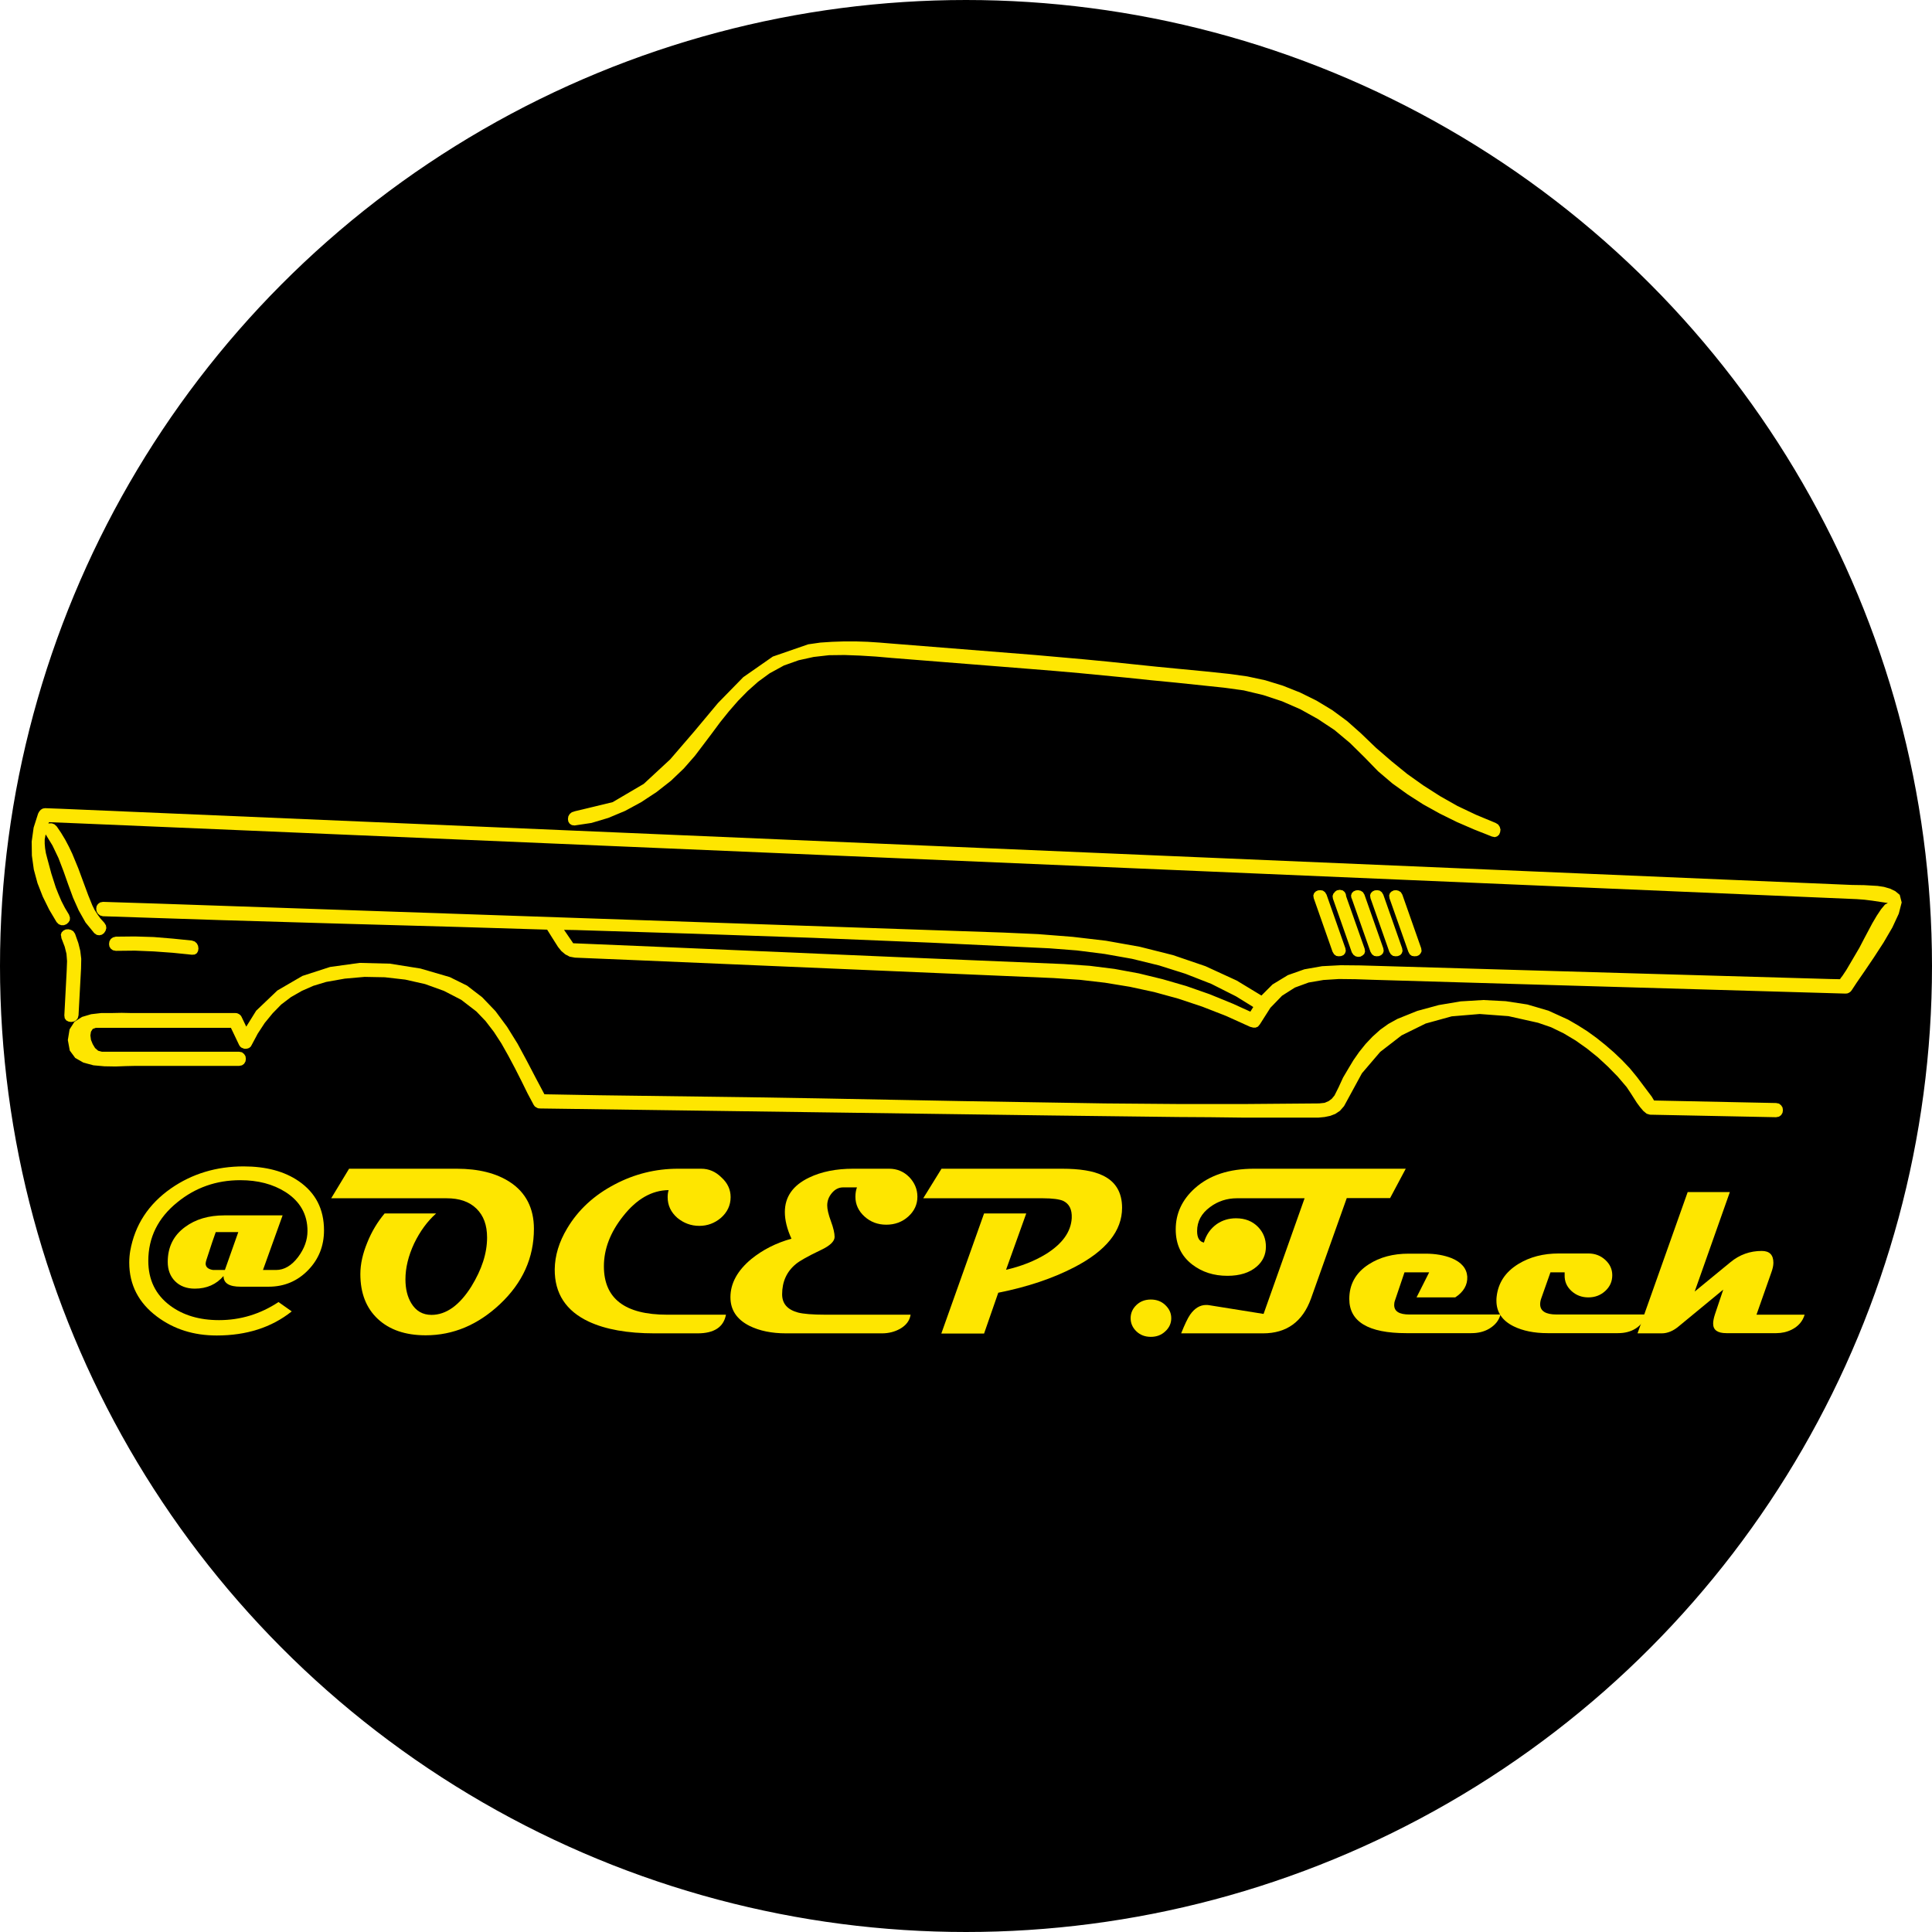 <?xml version="1.0" encoding="utf-8"?>
<!-- Generator: Adobe Illustrator 24.1.0, SVG Export Plug-In . SVG Version: 6.00 Build 0)  -->
<svg version="1.1" id="Слой_1" xmlns="http://www.w3.org/2000/svg" xmlns:xlink="http://www.w3.org/1999/xlink" x="0px" y="0px"
	 width="994px" height="994px" viewBox="0 0 994 994" style="enable-background:new 0 0 994 994;" xml:space="preserve">
<style type="text/css">
	.st0{fill:none;stroke:#000000;stroke-miterlimit:10;}
	.st1{fill:#FEE600;}
	.st2{enable-background:new    ;}
</style>
<circle cx="497" cy="497" r="496.5"/>
<circle class="st0" cx="497" cy="497" r="496.5"/>
<g id="Слой_1-2">
	<polygon class="st1" points="731.2,487.9 731.4,489.4 730.9,490.5 730.1,491.4 729,491.9 727.7,492 726.4,491.8 725.3,491 
		724.6,489.7 714.9,462.2 714.9,462.2 714.7,460.7 715.1,459.5 715.9,458.7 717.1,458.1 718.4,458 719.6,458.3 720.7,459 
		721.5,460.3 	"/>
	<polygon class="st1" points="721.4,487.9 721.6,489.3 721.2,490.5 720.4,491.4 719.2,491.9 718,492 716.7,491.8 715.6,491 
		714.8,489.7 705.1,462.1 705.1,462.1 704.9,460.6 705.3,459.5 706.2,458.6 707.3,458.1 708.6,458 709.8,458.2 710.9,459 
		711.7,460.3 	"/>
	<polygon class="st1" points="711.7,487.9 711.9,489.3 711.5,490.5 710.6,491.4 709.5,491.9 708.2,492 707,491.8 705.9,491 
		705.1,489.7 695.4,462.1 695.3,462.1 695.1,460.7 695.5,459.5 696.4,458.6 697.6,458.1 698.8,458 700.1,458.3 701.2,459 702,460.3 
			"/>
	<polygon class="st1" points="692.6,461.2 692.6,461.2 702.1,488.1 702.3,489.6 701.9,490.8 701,491.6 699.9,492.2 698.6,492.3 
		697.4,492 696.3,491.2 695.5,490 685.8,462.4 685.6,461 686,459.8 686.8,458.9 686.8,458.8 687.8,458.1 689.3,457.8 690.8,458.1 
		691.8,458.9 692.4,460 	"/>
	<polygon class="st1" points="692.2,487.9 692.4,489.3 692,490.5 691.2,491.4 690,491.9 688.7,492 687.5,491.8 686.4,491 
		685.6,489.7 675.9,462.1 675.9,462.1 675.7,460.7 676.1,459.5 677,458.6 678.1,458.1 679.4,458 680.6,458.2 681.7,459 682.5,460.3 
			"/>
	<polygon class="st1" points="280.1,563 286,563.1 308.4,563.5 384.4,564.5 421.1,565.1 457.9,565.8 494.7,566.5 531.5,567.1 
		568.4,567.7 605.2,568 642,568 678.7,567.7 681.5,567.4 683.6,566.5 685.2,565.3 686.6,563.6 688.7,559.4 691,554.4 693.6,550 
		696.3,545.5 699.3,541.2 702.6,537.1 706.2,533.3 710.1,529.8 714.3,526.8 719,524.2 729.2,520.1 740.2,517.1 751.5,515.2 
		763.1,514.5 774.7,515.1 785.8,516.8 796.7,520 806.8,524.6 811.8,527.5 816.7,530.6 821.4,534 825.9,537.6 830.3,541.4 
		834.5,545.4 838.5,549.6 842.2,554.1 849.8,564.2 851,566.2 913.8,567.5 915.3,567.8 916.4,568.7 917.1,569.8 917.3,571.2 
		917.1,572.5 916.4,573.7 915.3,574.5 913.8,574.8 848.9,573.5 847.2,573 845.5,571.6 843.8,569.6 842.1,567.3 839.1,562.6 
		836.9,559.3 832.3,553.9 827.3,548.8 822,543.9 816.4,539.4 810.6,535.3 804.4,531.6 798,528.5 791.3,526.2 776.1,522.8 
		761.3,521.7 746.9,522.9 733.5,526.6 721.1,532.7 710.1,541.2 700.7,552.2 693.3,565.8 691.5,569.1 689.4,571.5 687,573.1 
		684.4,574.1 681.5,574.7 678.4,575 675.2,575 671.8,575 655.3,575 638.9,575 622.5,574.8 606,574.7 589.6,574.5 573.1,574.3 
		556.7,574.1 540.3,573.9 277.8,570.3 276.8,570.2 276,569.8 275.2,569.3 274.6,568.5 271.4,562.5 268.3,556.2 265,549.7 
		261.6,543.3 258,536.9 254.1,530.9 249.8,525.3 245.1,520.4 237.3,514.4 228.4,509.8 218.7,506.3 208.5,504 198,502.8 187.6,502.6 
		177.4,503.5 167.8,505.2 161.2,507.2 155.3,509.8 149.7,513 144.7,516.8 140.3,521.3 136.2,526.3 132.6,531.8 129.4,537.8 
		128.9,538.6 128.1,539.2 127.2,539.5 126.3,539.6 125.3,539.5 125.3,539.4 124.4,539.1 123.7,538.6 123.1,537.8 118.8,528.8 
		117.5,528.8 95.4,528.8 49.3,528.8 47.7,529.4 46.8,530.8 46.5,532.7 46.8,535 47.7,537.2 48.9,539.2 50.5,540.6 52.4,541.1 
		60.3,541.1 86.7,541.1 123,541.1 123,541.1 124.5,541.4 125.6,542.3 126.3,543.4 126.5,544.8 126.3,546.1 125.6,547.3 124.5,548.1 
		123,548.4 123,548.4 69.2,548.4 64.7,548.5 59.4,548.7 53.7,548.6 48.1,548.1 42.9,546.7 38.7,544.3 35.9,540.5 34.9,535.1 
		35.8,529.6 38.3,525.7 42.2,523.2 46.9,521.8 52.1,521.2 57.5,521.2 62.6,521.1 67.3,521.2 121.1,521.2 122,521.3 122.9,521.7 
		123.7,522.3 124.2,523 126.7,528.2 131.8,520 142.7,509.6 155.6,502.1 169.8,497.5 185,495.4 200.6,495.8 216.3,498.3 231.4,502.7 
		240.3,507.1 248.1,513.1 254.9,520.2 260.9,528.3 266.3,537 271.1,545.9 275.8,554.9 	"/>
	<polygon class="st1" points="101.9,486.6 102.1,488 101.9,489.3 101.3,490.4 100.2,491.1 98.7,491.2 88.9,490.2 79.2,489.5 
		69.4,489.1 59.6,489.2 58.1,488.9 57,488.1 56.3,487 56.1,485.7 56.3,484.3 57,483.1 58.1,482.3 59.6,481.9 69.4,481.8 79.1,482.1 
		88.8,482.9 98.7,483.9 100.2,484.4 101.3,485.4 	"/>
	<polygon class="st1" points="41.3,489.2 41.8,493.3 41.7,498.3 40.4,522.4 40,523.9 39.1,525 37.9,525.6 36.6,525.8 35.3,525.6 
		34.1,525 33.3,523.9 33.1,522.4 34.3,499.7 34.5,494.5 34.2,490.7 33.3,487.1 31.5,482.4 31.6,482.4 31.3,480.9 31.7,479.7 
		32.6,478.8 33.8,478.2 35.2,478.1 36.5,478.4 37.7,479.1 38.6,480.4 40.3,485.2 	"/>
	<polygon class="st1" points="771.6,425.4 772,426.8 771.8,428.2 771.3,429.4 770.3,430.3 769.1,430.7 767.6,430.4 758.5,426.8 
		749.5,422.9 740.8,418.6 732.3,413.9 724.2,408.7 716.4,403.1 709,396.8 702.1,389.7 694.6,382.3 686.6,375.6 678,369.9 669,364.9 
		659.6,360.8 649.9,357.6 639.9,355.2 629.7,353.8 617.3,352.5 604.9,351.2 592.5,350 580.1,348.7 567.7,347.5 555.3,346.3 
		542.8,345.2 530.4,344.2 458.7,338.5 450.7,337.8 442.6,337.3 434.5,337 426.5,337.1 418.6,338 410.9,339.7 403.3,342.4 396,346.4 
		390.1,350.7 384.7,355.5 379.7,360.6 375,366 370.5,371.6 366.2,377.4 361.9,383.1 357.5,388.9 351.8,395.4 345.2,401.7 
		337.8,407.5 329.9,412.7 321.6,417.2 313,420.8 304.3,423.4 295.6,424.7 295.6,424.7 294.2,424.5 293.1,423.8 292.4,422.7 
		292.2,421.4 292.4,420 293.1,418.8 294.2,417.9 295.7,417.4 315.2,412.7 331.2,403.3 344.8,390.7 357.2,376.3 369.4,361.7 
		382.4,348.4 397.6,337.8 415.8,331.5 422.1,330.6 428.2,330.2 434.3,330 440.3,330 446.4,330.2 452.5,330.6 458.6,331.1 
		464.9,331.6 532.7,337 545.1,338.1 557.5,339.2 570,340.4 582.5,341.7 595,343 607.4,344.2 619.9,345.4 632.3,346.7 641.7,348 
		651,350 660.1,352.8 668.9,356.3 677.4,360.5 685.5,365.4 693.1,371 700.2,377.3 708,384.8 716,391.7 724,398.2 732.3,404.1 
		740.9,409.6 749.9,414.7 759.4,419.2 769.5,423.4 770.8,424.2 	"/>
	<path class="st1" d="M290.2,478.4l4.1,6l0.6,0.9l7.3,0.3l38.1,1.6l121,5.2l86.1,3.6l13.2,0.9l12.8,1.6l12.5,2.3l12.3,3l12.1,3.5
		l12,4.2l12,4.9l9,4.1l1.5-2.4l-8.9-5.5l-12.7-6.4l-13.3-5.2l-13.6-4.3l-13.9-3.4l-14.1-2.5l-14.2-1.8l-14.2-1.1L479,485l-60.9-2.5
		l-60.9-2.1l-61-1.9L290.2,478.4z M649,512.2L649,512.2l5.7-5.7l7.9-4.8l8.5-3l9.1-1.6l9.6-0.5l10.1,0.1l10.5,0.3l123.6,3.6
		l107.7,3.1l5,0.1h0.1v-0.3l1.1-1.4l2-3l6.7-11.4l2.5-4.8l4.2-7.9l2.3-3.9l2.2-3.3l2-2.4l1.5-0.8l-4-0.6l-4-0.6l-4-0.5l-4-0.3
		L449.1,441l-319.4-13.6L40,423.6L25.2,423l-0.3,0.8l0.4-0.2h1.4l1.3,0.5l1.2,1.1l2.3,3.4l2.1,3.5l1.9,3.6l1.7,3.6l3.1,7.5l2.8,7.6
		l2.3,6.2l2.1,5.2l1.2,2.4l1.3,2l0.1,0.2l1.6,2.2l2,2.2l0.8,1.3l0.2,1.4l-0.4,1.4l-0.8,1.2l-1.1,0.8l-1.3,0.3l-1.3-0.2l-1.3-0.9
		l-4.5-5.5l-3.5-6.2l-2.9-6.5l-2.5-6.8l-2.4-6.8l-2.6-6.8L27,435l-3.5-5.7l0,0l-0.1,0.4l-0.4,2.2v2.2l0.2,2.3l0.4,2.5l0.7,2.7
		l2.1,7.8l2.3,7.2l1.4,3.5l1.5,3.5l1.8,3.5l2.1,3.5l0.5,1.5l-0.1,1.4l-0.7,1.1l-1,0.9l-1.3,0.5h-1.4l-1.3-0.5l-1.1-1.1l-3.8-6.4
		l-3.3-6.7l-2.7-6.9l-1.9-7l-1-7.2l-0.1-7.2l1-7.2l2.3-7.2l0.6-1.1l0.8-0.9l1-0.6l1.2-0.2l8.1,0.3l563.2,24l294.4,12.5l63.9,2.7
		l6.3,0.1l6.9,0.4l3.3,0.5l3.1,0.9l2.7,1.3l2.3,1.9l1,3.9l-1.5,5.8l-3.3,7.1l-4.5,7.7l-5,7.7l-4.8,7.1l-4,5.8l-2.5,3.8l-0.6,0.8
		l-0.8,0.6l-0.9,0.4l-1,0.1l-151.4-4.4l-91.9-2.7l-8.8-0.3l-8.5-0.1l-8,0.5l-7.6,1.3l-7.1,2.6l-6.6,4.2l-6,6.2l-5.4,8.5l-1,1.2
		l-1.2,0.5h-1.3l-0.3-0.1l-1.2-0.3l-12.4-5.6l-12.3-4.8l-12.3-4.1l-12.4-3.4l-12.5-2.7l-12.8-2.1l-13-1.5l-13.5-0.9l-97.9-4.2
		l-117-5l-31.3-1.3l-2.7-0.5l-2.3-1.2l-2-1.7l-1.7-2.1l-3.1-4.9l-2.5-4l-45.8-1.4l-61-1.7l-60.9-1.8l-60.9-2l-1.4-0.4l-1.1-0.9
		l-0.7-1.2l-0.2-1.4l0.2-1.3l0.7-1.1l1.1-0.8L53,464l28.2,0.9l318.4,10.9l116.7,4l17.8,0.8l17.8,1.4l17.1,2l17.4,3.1l17.1,4.3
		l16.7,5.7l16.1,7.4L649,512.2z"/>
</g>
<g class="st2">
	<path class="st1" d="M166.7,633c0,8-2.7,14.8-8.1,20.4c-5.5,5.7-12.3,8.6-20.4,8.6h-14.4c-5.9,0-8.8-1.8-8.8-5.5
		c-3.7,4.3-8.6,6.5-14.8,6.5c-4.2,0-7.6-1.3-10.1-3.8c-2.5-2.5-3.8-5.8-3.8-10c0-7.6,3-13.6,8.9-17.9c5.4-4,12.1-6,20.3-6h29.9
		l-10.1,28.1h6.7c4.2,0,8-2.2,11.4-6.7c3.2-4.3,4.8-8.7,4.8-13.4c0-8.5-3.8-15.2-11.3-20c-6.5-4.1-14.2-6.1-23.3-6.1
		c-12.3,0-23.1,3.8-32.4,11.4c-9.9,8-14.9,18.1-14.9,30.1c0,9.7,3.7,17.4,11.2,23c6.7,5,15.1,7.5,25.2,7.5c11,0,21.2-3.1,30.6-9.3
		l6.8,4.8c-10.4,8.3-23.3,12.4-38.6,12.4c-11.8,0-22-3.2-30.7-9.7c-9.5-7.1-14.3-16.4-14.3-27.8c0-2.2,0.2-4.2,0.5-6
		c2.4-13.4,9.4-24.1,21-32.2c10.8-7.5,23.3-11.3,37.3-11.3c11.5,0,21,2.5,28.4,7.6C162.4,613.7,166.7,622.1,166.7,633z M122.6,633.9
		h-11.6c-0.8,2.1-2.4,6.9-4.8,14.3c-0.2,0.7-0.4,1.4-0.4,1.9c0,1.8,1.3,2.9,3.8,3.3c0.2,0,2.2,0,6.1,0L122.6,633.9z"/>
	<path class="st1" d="M274.7,632.2c0,14.9-5.8,27.8-17.5,38.8c-11.3,10.6-24,16-38.2,16c-10.4,0-18.6-2.8-24.6-8.4
		c-6-5.6-9-13.3-9-23.1c0-5.1,1.2-10.5,3.6-16.3c2.2-5.5,5.2-10.5,8.9-14.9h26.5c-4.5,4-8.3,9.2-11.3,15.4c-3,6.4-4.5,12.6-4.5,18.5
		c0,4.9,1,9,3,12.3c2.4,4,5.9,6,10.4,6c7.5,0,14.4-4.9,20.5-14.6c5.4-8.8,8.1-17.1,8.1-25.2c0-6.4-1.8-11.3-5.5-14.9
		c-3.7-3.6-8.8-5.3-15.3-5.3h-59.4l9.2-15.2h55.4c11.2,0,20.4,2.3,27.4,6.9C270.5,613.5,274.7,621.6,274.7,632.2z"/>
	<path class="st1" d="M375.9,615.9c0,4.2-1.7,7.8-5,10.7c-3.2,2.7-6.9,4.1-11.1,4.1c-4.3,0-8-1.4-11.3-4.1c-3.3-2.9-5-6.4-5-10.7
		c0-1.4,0.2-2.6,0.5-3.6c-8.6,0.1-16.4,4.5-23.4,13.4c-6.6,8.3-9.9,16.9-9.9,25.8c0,16.6,10.8,24.9,32.5,24.9h30.3
		c-1.2,6.4-6.1,9.6-14.6,9.6h-22.2c-13.8,0-25.1-2-33.7-6c-11.8-5.5-17.7-14.5-17.6-27c0.1-7,2.2-14,6.4-21
		c5.7-9.6,13.9-17.1,24.4-22.6c10.2-5.4,21.1-8.1,32.6-8.1h12c3.9,0,7.4,1.5,10.4,4.5C374.4,608.7,375.9,612.1,375.9,615.9z"/>
	<path class="st1" d="M472,615.7c0,4-1.6,7.4-4.7,10.2c-3.1,2.8-6.9,4.2-11.3,4.2c-4.4,0-8.1-1.4-11.2-4.2
		c-3.1-2.8-4.7-6.2-4.7-10.2c0-1.8,0.3-3.5,0.8-4.8h-7.1c-2.3,0-4.2,1-5.8,2.9c-1.6,1.9-2.4,4-2.4,6.4c0,1.9,0.6,4.6,1.9,8.1
		c1.3,3.5,1.9,6.2,1.9,8.1c0,2.2-2.3,4.5-7,6.7c-6.7,3.2-11,5.6-13,7.3c-4.7,3.9-7,9.1-7,15.5c0,4.8,2.7,7.9,8.2,9.4
		c2.7,0.7,7.4,1.1,14,1.1h43.9c-0.5,3.1-2.3,5.5-5.5,7.3c-2.7,1.5-5.8,2.3-9.2,2.3h-49.4c-7.4,0-13.6-1.3-18.7-3.8
		c-6.6-3.3-9.9-8.2-9.9-14.8c0-7.1,3.6-13.7,10.7-19.6c5.9-4.8,12.8-8.3,20.7-10.5c-2.3-5-3.4-9.6-3.4-13.7
		c0-7.8,4.1-13.7,12.4-17.7c6.4-3.1,14-4.6,22.8-4.6h18.4c4.1,0,7.5,1.4,10.4,4.3C470.5,608.4,472,611.8,472,615.7z"/>
	<path class="st1" d="M577.3,621.4c0,11.9-8.2,22.1-24.6,30.6c-11,5.7-24,10.1-39.1,13.1l-7.3,21h-22l22-61.8H528l-10.4,29
		c7.8-1.8,14.7-4.5,20.7-8.2c8.4-5.3,12.7-11.4,13.1-18.4c0.2-4.5-1.3-7.4-4.5-8.9c-1.9-0.8-5.4-1.3-10.4-1.3h-61.5l9.4-15.2h62
		c9.1,0,16,1.1,20.8,3.4C573.9,607.8,577.3,613.4,577.3,621.4z"/>
	<path class="st1" d="M602.6,678.2c0,2.6-1,4.9-3.1,6.8c-2,1.9-4.5,2.8-7.4,2.8c-2.9,0-5.4-0.9-7.4-2.8c-2-1.9-3-4.2-3-6.8
		c0-2.6,1-4.9,3-6.8c2-1.9,4.5-2.8,7.4-2.8c2.9,0,5.4,0.9,7.4,2.8C601.5,673.3,602.6,675.5,602.6,678.2z"/>
	<path class="st1" d="M723.3,601.2l-8.1,15.2h-22.3l-18.4,51.7C670.2,680,662,686,649.8,686h-42.1c1.8-4.5,3.3-7.7,4.6-9.6
		c2.3-3.3,5.1-5,8.2-5c0.5,0,1,0,1.5,0.1l28.1,4.5l21.1-59.5h-34.8c-5.1,0-9.8,1.5-13.8,4.5c-4.5,3.3-6.7,7.4-6.7,12.4
		c0,3.5,1.2,5.4,3.5,5.9c1.2-4.1,3.4-7.2,6.6-9.5c2.9-2,6.2-3,9.9-3c4.7,0,8.5,1.5,11.4,4.5c2.7,2.8,4,6.2,4,10.1
		c0,4.1-1.6,7.6-4.8,10.3c-3.6,3.1-8.6,4.7-15,4.7c-7,0-13-1.9-18.1-5.8c-5.7-4.4-8.5-10.4-8.5-18.1c0-8.2,3.3-15.3,9.9-21.2
		c7.5-6.7,17.6-10,30.5-10H723.3z"/>
	<path class="st1" d="M772,676.3c-0.8,3.1-2.8,5.5-5.8,7.3c-2.7,1.6-5.8,2.3-9.2,2.3h-33.5c-19.5,0-29.3-5.9-29.3-17.6
		c0-7.5,3.3-13.5,10-17.8c5.7-3.7,12.6-5.5,20.5-5.5h8.7c5.1,0,9.6,0.8,13.4,2.3c5.1,2.1,7.8,5.3,8.1,9.5c0.2,4.3-1.9,7.9-6.2,10.7
		h-19.9l6.5-12.9h-12.7l-4.9,14.5c-0.3,0.8-0.4,1.6-0.4,2.3c0,3.3,2.6,4.9,7.8,4.9H772z"/>
	<path class="st1" d="M846.9,676.3c-0.9,3.1-2.7,5.6-5.5,7.3c-2.6,1.6-5.6,2.3-9,2.3h-36.2c-6.9,0-12.7-1.2-17.4-3.5
		c-5.9-2.9-8.9-7.3-8.9-13.2c0-0.6,0-1.3,0.1-2c0.8-7.2,4.5-12.8,11.2-16.9c5.9-3.6,12.8-5.4,20.8-5.4h15.2c3.4,0,6.3,1.1,8.7,3.3
		s3.6,4.8,3.6,7.9c0,3.2-1.2,5.9-3.6,8.1c-2.4,2.2-5.3,3.3-8.7,3.3c-3.4,0-6.3-1.1-8.7-3.3c-2.4-2.2-3.6-4.9-3.5-8.2v-1.4h-7.3
		l-4.7,13.3c-0.4,1.1-0.6,2.1-0.6,3.1c0,3.5,2.8,5.3,8.4,5.3H846.9z"/>
	<path class="st1" d="M928.5,676.3c-1,3.5-3.3,6.1-6.7,7.8c-2.4,1.2-5.1,1.8-7.9,1.8h-25.7c-4.5,0-6.8-1.6-6.8-4.9
		c0-1.3,0.3-2.8,0.9-4.7l4.3-12.8l-22.8,18.8c-2.8,2.4-5.8,3.7-8.9,3.7h-12.4l25.8-72.7H890l-18.1,51.2l18.4-15.1
		c4.7-3.9,10.1-5.8,16.1-5.8c4,0,6,2,6,6.1c0,1.5-0.4,3.2-1.1,5.1l-7.6,21.6H928.5z"/>
</g>
</svg>
